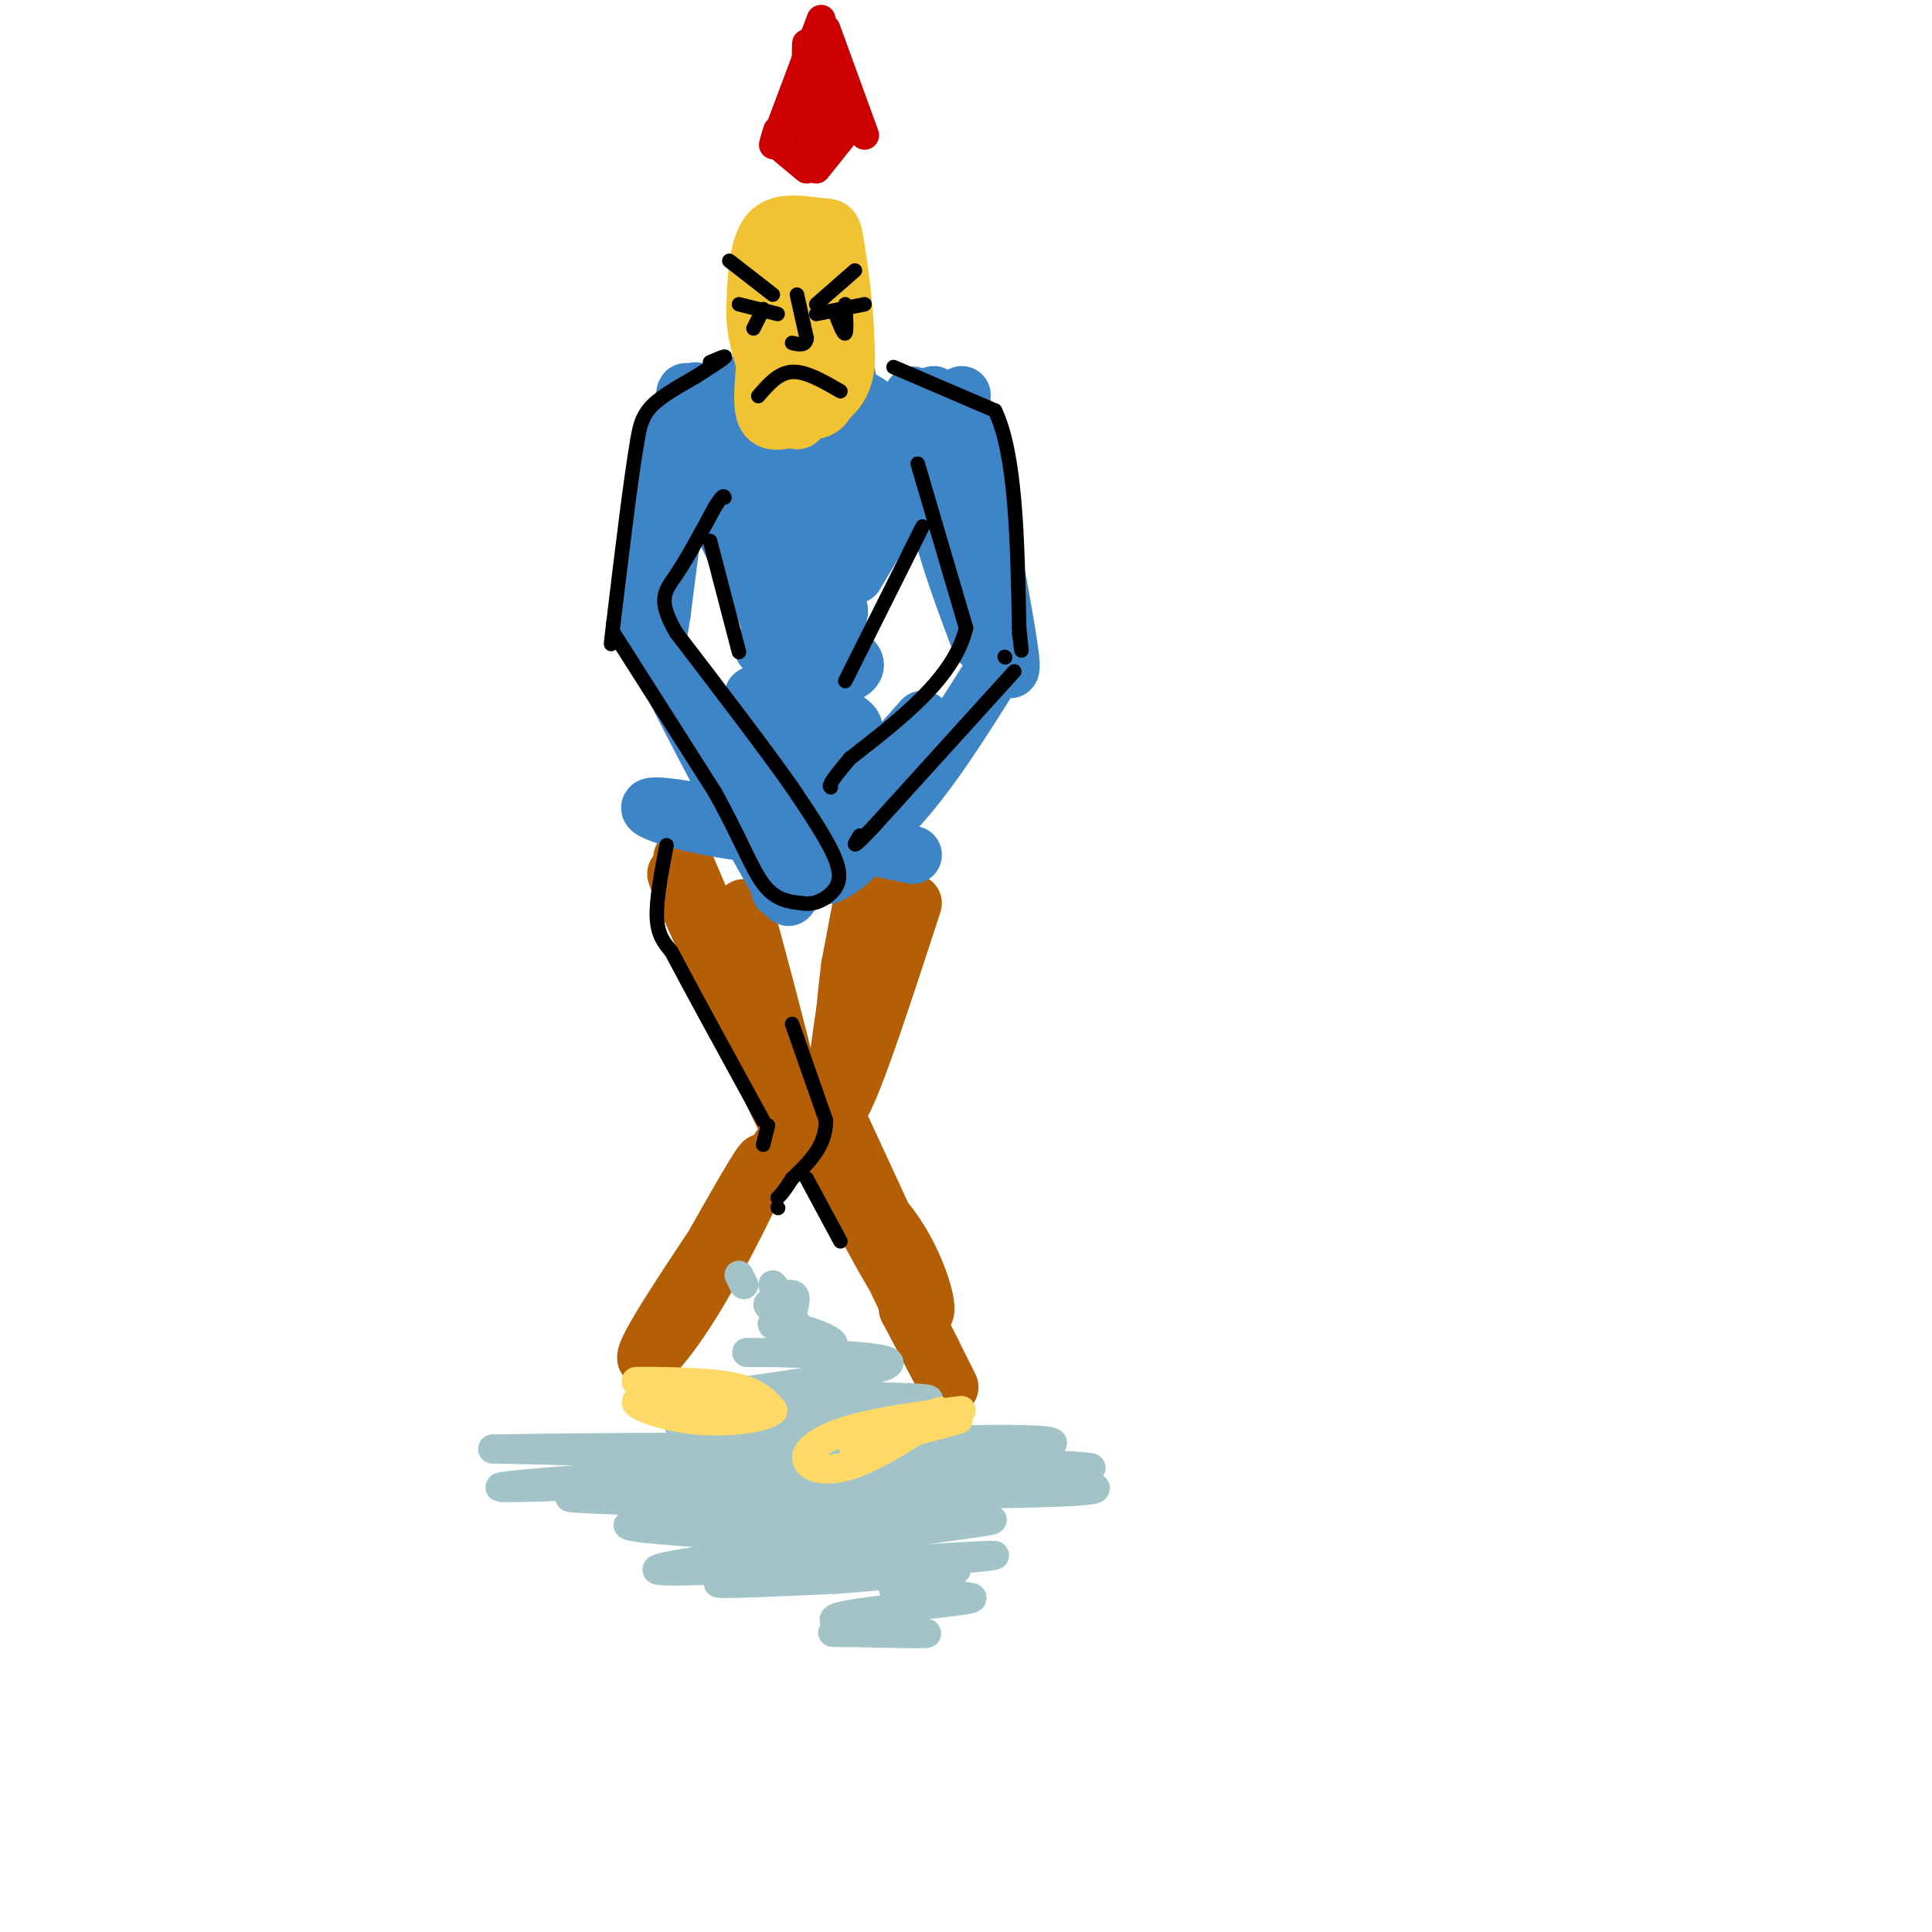<svg viewBox='0 0 400 400' version='1.1' xmlns='http://www.w3.org/2000/svg' xmlns:xlink='http://www.w3.org/1999/xlink'><g fill='none' stroke='rgb(180,95,6)' stroke-width='12' stroke-linecap='round' stroke-linejoin='round'><path d='M154,188c6.889,25.578 13.778,51.156 10,46c-3.778,-5.156 -18.222,-41.044 -22,-51c-3.778,-9.956 3.111,6.022 10,22'/><path d='M152,205c5.583,11.868 14.540,30.536 10,21c-4.540,-9.536 -22.578,-47.278 -22,-45c0.578,2.278 19.771,44.575 22,48c2.229,3.425 -12.506,-32.021 -18,-45c-5.494,-12.979 -1.747,-3.489 2,6'/><path d='M146,190c3.000,6.333 9.500,19.167 16,32'/><path d='M164,234c-12.643,18.518 -25.286,37.036 -29,44c-3.714,6.964 1.500,2.375 8,-8c6.500,-10.375 14.286,-26.536 15,-29c0.714,-2.464 -5.643,8.768 -12,20'/><path d='M146,261c-2.667,5.000 -3.333,7.500 -4,10'/><path d='M188,189c-4.500,13.583 -9.000,27.167 -11,32c-2.000,4.833 -1.500,0.917 -1,-3'/><path d='M189,187c-7.489,22.956 -14.978,45.911 -16,42c-1.022,-3.911 4.422,-34.689 6,-44c1.578,-9.311 -0.711,2.844 -3,15'/><path d='M176,200c-0.952,7.357 -1.833,18.250 -1,14c0.833,-4.250 3.381,-23.643 4,-26c0.619,-2.357 -0.690,12.321 -2,27'/><path d='M174,233c7.583,16.333 15.167,32.667 15,34c-0.167,1.333 -8.083,-12.333 -16,-26'/><path d='M173,241c1.025,2.906 11.587,23.171 16,29c4.413,5.829 2.678,-2.778 -1,-10c-3.678,-7.222 -9.298,-13.060 -7,-6c2.298,7.060 12.514,27.017 15,32c2.486,4.983 -2.757,-5.009 -8,-15'/><path d='M188,271c-0.500,-1.000 2.250,4.000 5,9'/></g>
<g fill='none' stroke='rgb(61,133,198)' stroke-width='12' stroke-linecap='round' stroke-linejoin='round'><path d='M189,177c-22.557,-4.726 -45.113,-9.451 -52,-10c-6.887,-0.549 1.896,3.080 15,5c13.104,1.920 30.528,2.132 28,1c-2.528,-1.132 -25.008,-3.609 -29,-5c-3.992,-1.391 10.504,-1.695 25,-2'/><path d='M176,166c5.299,-0.010 6.048,0.966 6,0c-0.048,-0.966 -0.891,-3.874 -9,-6c-8.109,-2.126 -23.483,-3.469 -22,-3c1.483,0.469 19.824,2.751 28,3c8.176,0.249 6.188,-1.536 -2,-4c-8.188,-2.464 -22.576,-5.609 -23,-6c-0.424,-0.391 13.117,1.972 19,2c5.883,0.028 4.110,-2.278 0,-4c-4.110,-1.722 -10.555,-2.861 -17,-4'/><path d='M156,144c1.280,-1.223 12.979,-2.280 18,-4c5.021,-1.720 3.363,-4.103 -2,-5c-5.363,-0.897 -14.433,-0.308 -14,-1c0.433,-0.692 10.367,-2.666 14,-5c3.633,-2.334 0.963,-5.028 -3,-7c-3.963,-1.972 -9.221,-3.223 -9,-3c0.221,0.223 5.920,1.921 7,0c1.080,-1.921 -2.460,-7.460 -6,-13'/><path d='M161,106c-1.000,-2.167 -0.500,-1.083 0,0'/><path d='M162,103c0.000,0.000 5.000,-7.000 5,-7'/><path d='M167,95c0.000,0.000 1.000,-1.000 1,-1'/><path d='M167,95c2.417,-2.583 4.833,-5.167 4,-5c-0.833,0.167 -4.917,3.083 -9,6'/><path d='M162,96c0.502,-1.685 6.256,-8.899 7,-11c0.744,-2.101 -3.522,0.911 -5,3c-1.478,2.089 -0.167,3.255 2,2c2.167,-1.255 5.191,-4.930 5,-5c-0.191,-0.070 -3.595,3.465 -7,7'/><path d='M167,90c0.000,0.000 3.000,-9.000 3,-9'/><path d='M149,90c-3.335,-6.356 -6.670,-12.711 -3,-2c3.670,10.711 14.344,38.490 14,37c-0.344,-1.490 -11.708,-32.247 -16,-41c-4.292,-8.753 -1.512,4.499 2,15c3.512,10.501 7.756,18.250 12,26'/><path d='M158,125c2.444,6.578 2.556,10.022 2,4c-0.556,-6.022 -1.778,-21.511 -3,-37'/><path d='M171,84c2.801,-5.534 5.601,-11.069 4,0c-1.601,11.069 -7.604,38.740 -4,36c3.604,-2.740 16.817,-35.892 18,-38c1.183,-2.108 -9.662,26.826 -14,37c-4.338,10.174 -2.169,1.587 0,-7'/><path d='M175,112c5.949,-10.328 20.821,-32.649 18,-30c-2.821,2.649 -23.333,30.267 -23,31c0.333,0.733 21.513,-25.418 24,-27c2.487,-1.582 -13.718,21.405 -18,28c-4.282,6.595 3.359,-3.203 11,-13'/><path d='M187,101c5.356,-7.889 13.244,-21.111 12,-19c-1.244,2.111 -11.622,19.556 -22,37'/><path d='M181,87c-13.925,-2.544 -27.850,-5.088 -31,-5c-3.150,0.088 4.476,2.809 13,4c8.524,1.191 17.946,0.852 18,-1c0.054,-1.852 -9.259,-5.217 -15,-7c-5.741,-1.783 -7.910,-1.983 -10,0c-2.090,1.983 -4.101,6.149 0,8c4.101,1.851 14.315,1.386 16,0c1.685,-1.386 -5.157,-3.693 -12,-6'/><path d='M160,80c-2.667,-0.667 -3.333,0.667 -4,2'/><path d='M142,88c0.000,0.000 -5.000,39.000 -5,39'/><path d='M137,127c-1.000,6.667 -1.000,3.833 -1,1'/><path d='M144,81c-2.167,3.333 -4.333,6.667 -6,15c-1.667,8.333 -2.833,21.667 -4,35'/><path d='M138,136c14.600,23.400 29.200,46.800 28,45c-1.200,-1.800 -18.200,-28.800 -25,-39c-6.800,-10.200 -3.400,-3.600 0,3'/><path d='M141,145c4.933,9.844 17.267,32.956 21,39c3.733,6.044 -1.133,-4.978 -6,-16'/><path d='M200,86c4.000,20.750 8.000,41.500 9,49c1.000,7.500 -1.000,1.750 -3,-4'/><path d='M195,96c-0.667,3.417 -1.333,6.833 0,13c1.333,6.167 4.667,15.083 8,24'/><path d='M205,140c-6.119,9.738 -12.238,19.476 -19,27c-6.762,7.524 -14.167,12.833 -15,14c-0.833,1.167 4.905,-1.810 8,-6c3.095,-4.190 3.548,-9.595 4,-15'/><path d='M191,149c-13.167,14.917 -26.333,29.833 -29,34c-2.667,4.167 5.167,-2.417 13,-9'/><path d='M174,170c0.000,0.000 -5.000,10.000 -5,10'/></g>
<g fill='none' stroke='rgb(241,194,50)' stroke-width='12' stroke-linecap='round' stroke-linejoin='round'><path d='M160,63c-0.982,7.351 -1.964,14.702 -2,19c-0.036,4.298 0.875,5.542 4,5c3.125,-0.542 8.464,-2.869 11,-6c2.536,-3.131 2.268,-7.065 2,-11'/><path d='M175,70c-0.092,-5.785 -1.321,-14.746 -2,-19c-0.679,-4.254 -0.809,-3.799 -3,-4c-2.191,-0.201 -6.443,-1.058 -9,0c-2.557,1.058 -3.418,4.030 -4,8c-0.582,3.970 -0.885,8.936 0,14c0.885,5.064 2.958,10.224 5,13c2.042,2.776 4.052,3.167 6,3c1.948,-0.167 3.832,-0.891 4,-7c0.168,-6.109 -1.381,-17.603 -3,-23c-1.619,-5.397 -3.310,-4.699 -5,-4'/><path d='M164,51c-1.982,0.523 -4.439,3.831 -6,7c-1.561,3.169 -2.228,6.199 -1,12c1.228,5.801 4.351,14.372 7,16c2.649,1.628 4.823,-3.687 5,-13c0.177,-9.313 -1.645,-22.623 -3,-20c-1.355,2.623 -2.244,21.178 -2,29c0.244,7.822 1.622,4.911 3,2'/></g>
<g fill='none' stroke='rgb(204,0,0)' stroke-width='6' stroke-linecap='round' stroke-linejoin='round'><path d='M170,4c0.000,0.000 -9.000,24.000 -9,24'/><path d='M161,28c-1.500,3.833 -0.750,1.417 0,-1'/><path d='M171,6c0.000,0.000 8.000,22.000 8,22'/><path d='M177,25c0.000,0.000 -8.000,10.000 -8,10'/><path d='M161,30c0.000,0.000 6.000,5.000 6,5'/><path d='M168,21c-0.417,5.756 -0.833,11.512 -1,7c-0.167,-4.512 -0.083,-19.292 0,-19c0.083,0.292 0.167,15.655 1,19c0.833,3.345 2.417,-5.327 4,-14'/><path d='M172,14c0.794,0.437 0.780,8.530 1,11c0.220,2.470 0.675,-0.681 1,-4c0.325,-3.319 0.522,-6.805 0,-6c-0.522,0.805 -1.761,5.903 -3,11'/></g>
<g fill='none' stroke='rgb(162,196,201)' stroke-width='6' stroke-linecap='round' stroke-linejoin='round'><path d='M210,305c-31.778,-0.978 -63.556,-1.956 -58,-2c5.556,-0.044 48.444,0.844 65,1c16.556,0.156 6.778,-0.422 -3,-1'/><path d='M214,303c-19.341,-0.375 -66.195,-0.812 -67,-2c-0.805,-1.188 44.437,-3.128 62,-3c17.563,0.128 7.447,2.322 -15,3c-22.447,0.678 -57.223,-0.161 -92,-1'/><path d='M102,300c19.455,-0.439 114.091,-1.035 115,1c0.909,2.035 -91.909,6.702 -110,7c-18.091,0.298 38.545,-3.772 66,-5c27.455,-1.228 25.727,0.386 24,2'/><path d='M197,305c16.050,1.197 44.176,3.191 21,4c-23.176,0.809 -97.656,0.433 -100,1c-2.344,0.567 67.446,2.076 77,3c9.554,0.924 -41.127,1.264 -58,2c-16.873,0.736 0.064,1.868 17,3'/><path d='M154,318c19.436,-0.892 59.526,-4.623 50,-3c-9.526,1.623 -68.667,8.600 -68,10c0.667,1.400 61.141,-2.777 69,-3c7.859,-0.223 -36.897,3.508 -51,5c-14.103,1.492 2.449,0.746 19,0'/><path d='M173,327c9.797,-0.677 24.789,-2.370 25,-2c0.211,0.370 -14.358,2.804 -13,4c1.358,1.196 18.642,1.156 16,2c-2.642,0.844 -25.211,2.573 -28,4c-2.789,1.427 14.203,2.550 18,3c3.797,0.450 -5.602,0.225 -15,0'/><path d='M176,338c-3.405,-0.012 -4.417,-0.042 -3,0c1.417,0.042 5.262,0.155 8,-1c2.738,-1.155 4.369,-3.577 6,-6'/><path d='M165,299c13.198,-0.764 26.396,-1.528 16,-2c-10.396,-0.472 -44.384,-0.652 -40,-2c4.384,-1.348 47.142,-3.863 51,-5c3.858,-1.137 -31.183,-0.896 -44,-1c-12.817,-0.104 -3.408,-0.552 6,-1'/><path d='M154,288c9.811,-1.384 31.338,-4.343 30,-6c-1.338,-1.657 -25.541,-2.013 -29,-2c-3.459,0.013 13.825,0.395 17,-1c3.175,-1.395 -7.761,-4.568 -11,-5c-3.239,-0.432 1.217,1.877 3,2c1.783,0.123 0.891,-1.938 0,-4'/><path d='M164,272c0.357,-1.633 1.250,-3.716 0,-4c-1.250,-0.284 -4.644,1.231 -5,2c-0.356,0.769 2.327,0.791 3,0c0.673,-0.791 -0.663,-2.396 -2,-4'/><path d='M153,264c0.000,0.000 1.000,2.000 1,2'/></g>
<g fill='none' stroke='rgb(255,217,102)' stroke-width='6' stroke-linecap='round' stroke-linejoin='round'><path d='M136,286c-3.067,0.000 -6.133,0.000 -3,0c3.133,0.000 12.467,0.000 18,1c5.533,1.000 7.267,3.000 9,5'/><path d='M160,292c-1.250,1.488 -8.875,2.708 -16,2c-7.125,-0.708 -13.750,-3.345 -12,-4c1.750,-0.655 11.875,0.673 22,2'/><path d='M154,292c-1.786,-0.262 -17.250,-1.917 -18,-2c-0.750,-0.083 13.214,1.405 16,2c2.786,0.595 -5.607,0.298 -14,0'/><path d='M199,292c-8.542,1.124 -17.085,2.249 -23,4c-5.915,1.751 -9.204,4.129 -9,6c0.204,1.871 3.901,3.234 10,1c6.099,-2.234 14.600,-8.067 17,-10c2.400,-1.933 -1.300,0.033 -5,2'/><path d='M189,295c-4.964,1.571 -14.875,4.500 -12,4c2.875,-0.500 18.536,-4.429 21,-5c2.464,-0.571 -8.268,2.214 -19,5'/></g>
<g fill='none' stroke='rgb(0,0,0)' stroke-width='3' stroke-linecap='round' stroke-linejoin='round'><path d='M179,63c0.000,0.000 -10.000,2.000 -10,2'/><path d='M175,63c0.167,2.833 0.333,5.667 0,6c-0.333,0.333 -1.167,-1.833 -2,-4'/><path d='M161,65c0.000,0.000 -8.000,-2.000 -8,-2'/><path d='M158,64c0.000,0.000 -2.000,4.000 -2,4'/><path d='M174,81c-3.583,-2.083 -7.167,-4.167 -10,-4c-2.833,0.167 -4.917,2.583 -7,5'/><path d='M177,56c0.000,0.000 -8.000,7.000 -8,7'/><path d='M160,61c0.000,0.000 -9.000,-7.000 -9,-7'/><path d='M165,61c0.000,0.000 2.000,9.000 2,9'/><path d='M167,70c-0.167,1.667 -1.583,1.333 -3,1'/><path d='M147,75c1.750,-0.750 3.500,-1.500 3,-1c-0.500,0.500 -3.250,2.250 -6,4'/><path d='M144,78c-2.800,1.644 -6.800,3.756 -9,6c-2.200,2.244 -2.600,4.622 -3,7'/><path d='M132,91c-1.333,7.500 -3.167,22.750 -5,38'/><path d='M127,129c-0.833,6.667 -0.417,4.333 0,2'/><path d='M127,131c0.000,0.000 21.000,33.000 21,33'/><path d='M148,164c5.133,9.178 7.467,15.622 10,19c2.533,3.378 5.267,3.689 8,4'/><path d='M166,187c2.429,0.405 4.500,-0.583 6,-2c1.500,-1.417 2.429,-3.262 1,-7c-1.429,-3.738 -5.214,-9.369 -9,-15'/><path d='M164,163c-5.500,-7.833 -14.750,-19.917 -24,-32'/><path d='M140,131c-4.089,-7.022 -2.311,-8.578 0,-12c2.311,-3.422 5.156,-8.711 8,-14'/><path d='M148,105c1.667,-2.667 1.833,-2.333 2,-2'/><path d='M147,112c0.000,0.000 6.000,23.000 6,23'/><path d='M190,96c0.000,0.000 10.000,34.000 10,34'/><path d='M200,130c-2.333,10.167 -13.167,18.583 -24,27'/><path d='M176,157c-4.667,5.500 -4.333,5.750 -4,6'/><path d='M210,139c0.000,0.000 -29.000,32.000 -29,32'/><path d='M181,171c-5.333,5.667 -4.167,3.833 -3,2'/><path d='M185,76c0.000,0.000 21.000,9.000 21,9'/><path d='M206,85c4.333,9.000 4.667,27.000 5,45'/><path d='M211,130c0.833,7.667 0.417,4.333 0,1'/><path d='M208,136c0.000,0.000 0.100,0.100 0.1,0.1'/><path d='M138,175c-1.083,5.667 -2.167,11.333 -2,15c0.167,3.667 1.583,5.333 3,7'/><path d='M139,197c3.667,7.000 11.333,21.000 19,35'/><path d='M159,233c0.000,0.000 -1.000,4.000 -1,4'/><path d='M164,212c0.000,0.000 7.000,20.000 7,20'/><path d='M171,232c0.000,5.333 -3.500,8.667 -7,12'/><path d='M164,244c-1.667,2.667 -2.333,3.333 -3,4'/><path d='M161,250c0.000,0.000 0.100,0.100 0.1,0.1'/><path d='M167,244c0.000,0.000 7.000,13.000 7,13'/><path d='M191,109c0.000,0.000 -16.000,32.000 -16,32'/></g>
</svg>